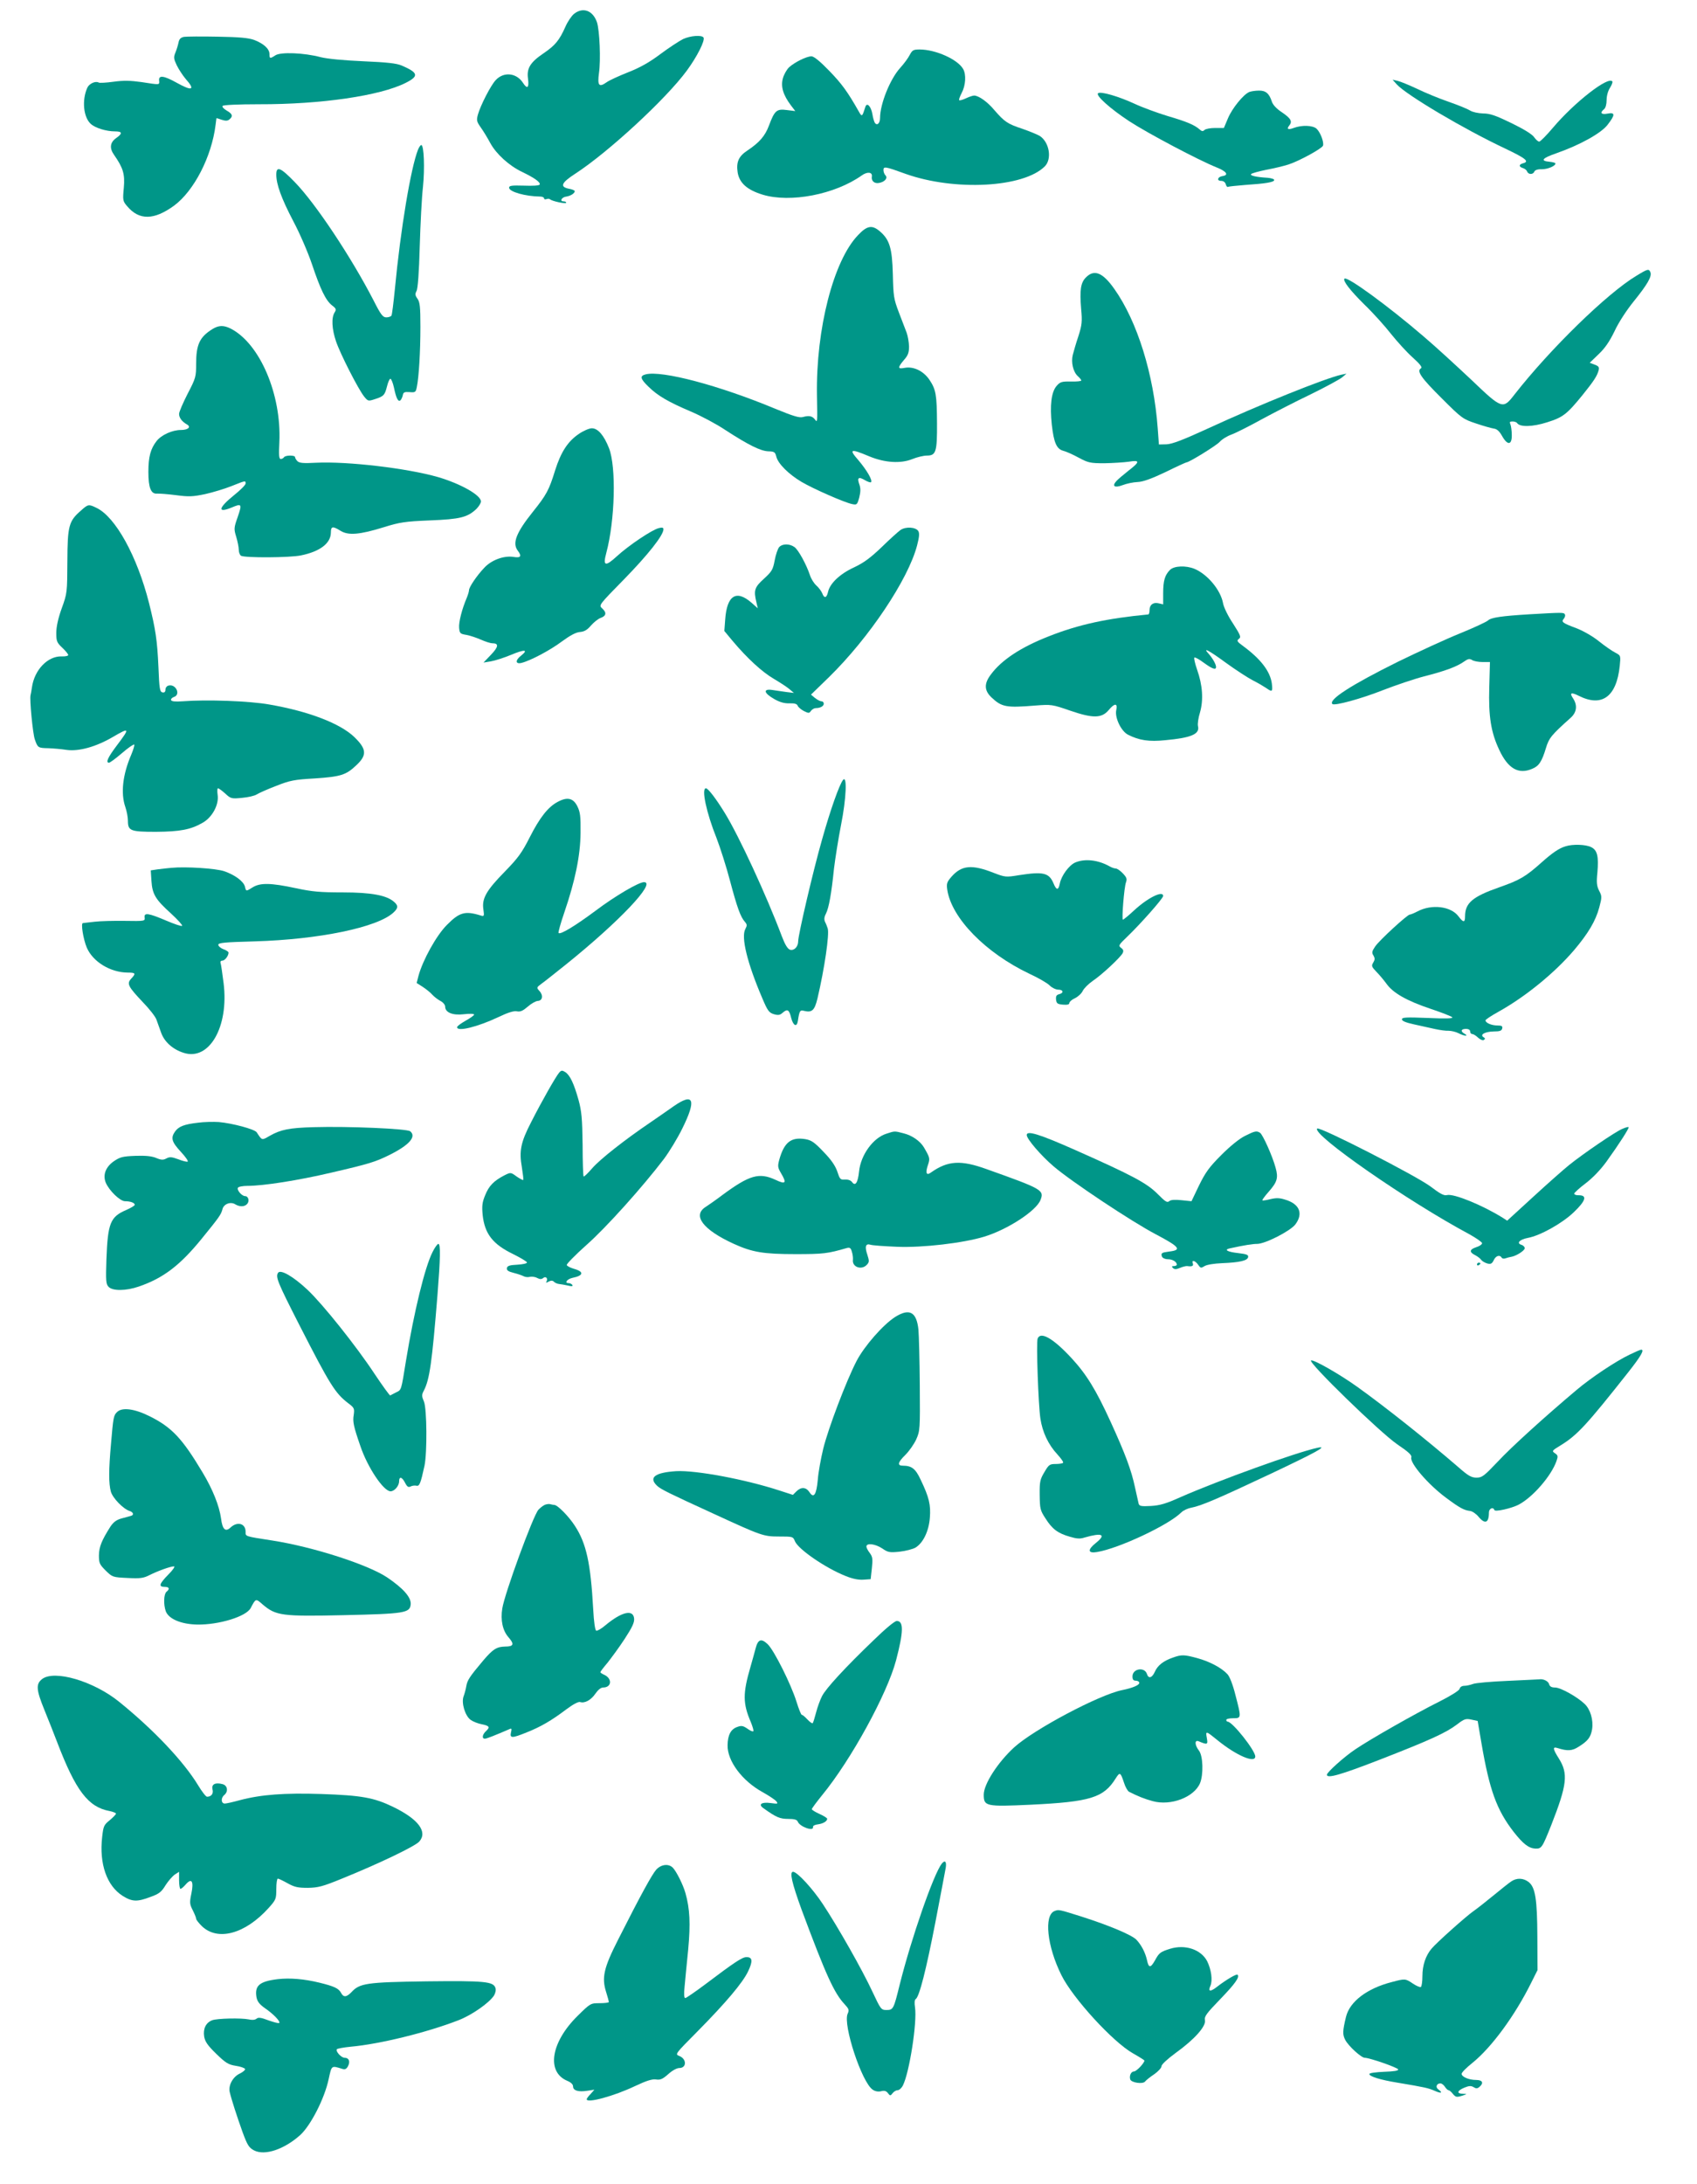 <?xml version="1.0" standalone="no"?>
<!DOCTYPE svg PUBLIC "-//W3C//DTD SVG 20010904//EN"
 "http://www.w3.org/TR/2001/REC-SVG-20010904/DTD/svg10.dtd">
<svg version="1.0" xmlns="http://www.w3.org/2000/svg"
 width="995pt" height="1280pt" viewBox="0 0 995 1280"
 preserveAspectRatio="xMidYMid meet">
<g transform="translate(0,1280) scale(0.1,-0.1)"
fill="#009688" stroke="none">
<path d="M3366 12719 c-15 -12 -38 -46 -51 -76 -35 -79 -60 -109 -126 -154
-80 -54 -102 -89 -93 -151 7 -54 -5 -62 -30 -23 -38 58 -112 66 -159 16 -29
-30 -90 -149 -105 -203 -9 -33 -7 -41 17 -75 15 -21 40 -62 56 -92 35 -64 110
-132 185 -168 75 -36 111 -62 104 -75 -4 -6 -41 -8 -93 -6 -71 2 -86 0 -86
-12 0 -24 95 -51 183 -52 12 0 22 -5 22 -10 0 -6 6 -8 14 -5 8 3 17 3 21 -1
11 -11 95 -29 95 -20 0 4 -7 8 -16 8 -25 0 -10 25 17 28 25 4 49 19 49 32 0 4
-16 11 -35 14 -54 11 -44 35 38 88 194 126 532 438 654 604 61 83 108 177 98
194 -10 16 -77 11 -120 -9 -22 -11 -82 -50 -133 -88 -65 -49 -121 -80 -190
-107 -53 -21 -110 -47 -125 -58 -45 -32 -55 -20 -45 54 11 76 4 250 -12 298
-24 69 -82 90 -134 49z"/>
<path d="M1079 12584 c-20 -4 -28 -13 -32 -32 -3 -15 -11 -42 -18 -59 -12 -29
-11 -37 8 -77 12 -24 35 -59 52 -79 58 -65 38 -73 -53 -22 -75 42 -107 46
-103 13 2 -27 7 -26 -104 -9 -65 9 -104 10 -163 2 -43 -6 -82 -8 -87 -5 -19
11 -56 -6 -67 -30 -33 -73 -23 -174 21 -213 26 -23 90 -43 141 -43 44 0 46
-12 6 -40 -35 -25 -39 -59 -11 -98 53 -76 64 -112 57 -192 -7 -74 -6 -79 20
-109 70 -83 157 -82 275 4 117 87 220 287 243 473 3 21 5 38 5 39 1 1 15 -3
31 -9 23 -7 34 -7 45 2 23 19 18 33 -16 52 -17 10 -28 22 -24 27 3 6 92 10
213 10 366 -1 711 50 860 125 80 40 75 60 -23 102 -30 13 -87 19 -225 25 -115
5 -210 14 -250 24 -98 26 -234 31 -265 11 -32 -21 -35 -20 -35 7 0 31 -35 62
-90 83 -34 12 -87 17 -215 19 -93 2 -182 1 -196 -1z"/>
<path d="M5334 12478 c-9 -18 -34 -52 -56 -76 -59 -65 -118 -211 -118 -294 0
-31 -18 -47 -31 -27 -4 7 -11 30 -14 51 -8 45 -32 70 -41 42 -19 -60 -20 -61
-40 -25 -63 111 -98 160 -172 236 -53 55 -90 85 -104 85 -29 0 -99 -35 -131
-64 -14 -13 -31 -43 -37 -66 -13 -48 2 -97 47 -157 l26 -34 -49 6 c-60 8 -72
-2 -105 -90 -23 -62 -56 -100 -128 -148 -50 -33 -65 -67 -56 -127 10 -62 55
-103 147 -131 162 -49 423 1 581 113 32 23 63 20 59 -6 -5 -26 15 -44 43 -38
33 6 52 29 37 44 -7 7 -12 21 -12 31 0 23 9 22 130 -22 287 -102 691 -81 816
44 43 43 27 141 -29 178 -13 8 -59 27 -102 42 -88 29 -105 41 -165 110 -41 49
-91 84 -118 85 -8 0 -29 -7 -48 -16 -19 -9 -37 -14 -40 -11 -3 2 4 22 15 43
23 43 27 108 8 140 -32 56 -161 114 -255 114 -37 0 -43 -4 -58 -32z"/>
<path d="M8190 12305 c57 -62 390 -260 636 -376 122 -58 143 -76 104 -86 -25
-7 -26 -20 -1 -28 11 -3 22 -12 25 -20 7 -19 35 -19 42 -1 4 9 19 15 43 14 36
0 81 19 81 34 0 4 -16 8 -35 10 -56 5 -43 21 41 50 137 48 262 117 300 167 45
58 45 74 -1 65 -37 -7 -46 5 -20 26 9 7 15 29 15 54 0 24 8 53 19 70 11 17 17
34 15 38 -22 35 -223 -122 -349 -271 -38 -45 -74 -81 -80 -81 -7 0 -20 12 -30
26 -10 16 -60 47 -132 82 -93 45 -126 57 -167 57 -29 1 -62 8 -76 17 -14 9
-70 32 -125 51 -55 19 -138 53 -185 76 -47 22 -98 43 -115 47 l-30 7 25 -28z"/>
<path d="M7325 12261 c-35 -15 -100 -95 -125 -154 l-24 -57 -51 0 c-28 0 -56
-5 -63 -12 -9 -9 -16 -8 -29 4 -30 26 -74 45 -187 78 -59 18 -147 50 -194 72
-93 43 -196 73 -213 62 -19 -11 70 -91 183 -165 109 -71 404 -227 511 -270 58
-23 74 -45 35 -51 -29 -4 -36 -28 -8 -28 13 0 24 -8 27 -20 3 -11 9 -18 13
-15 4 2 49 7 101 11 119 8 170 16 170 29 0 6 -18 11 -38 13 -69 4 -106 13 -97
22 5 5 45 16 89 25 44 8 102 22 130 31 64 21 195 93 202 110 7 20 -15 79 -38
100 -23 20 -86 22 -134 4 -32 -12 -43 -7 -26 14 20 24 10 42 -43 78 -32 21
-53 44 -59 63 -15 47 -36 65 -76 64 -20 0 -45 -4 -56 -8z"/>
<path d="M2451 11923 c-42 -106 -102 -462 -136 -820 -8 -79 -16 -147 -20 -153
-3 -5 -17 -10 -30 -10 -20 0 -32 15 -74 98 -131 254 -341 570 -462 694 -84 87
-109 97 -109 45 0 -57 29 -138 99 -272 38 -71 87 -185 110 -253 50 -149 81
-213 118 -242 24 -18 26 -24 15 -41 -20 -31 -16 -98 8 -169 24 -72 130 -280
165 -324 22 -27 24 -28 61 -16 54 17 60 24 73 75 6 25 15 45 20 45 5 0 15 -24
21 -52 13 -63 25 -87 39 -73 5 6 11 19 13 30 3 16 10 19 39 17 34 -3 37 -1 43
30 12 57 21 207 21 353 0 116 -3 144 -17 164 -14 19 -15 28 -6 45 8 13 15 112
19 261 4 132 12 290 19 350 11 108 6 245 -10 245 -4 0 -13 -12 -19 -27z"/>
<path d="M5031 11422 c-144 -149 -247 -550 -241 -937 3 -166 3 -163 -12 -143
-16 20 -34 24 -70 14 -21 -6 -57 5 -164 49 -327 136 -662 225 -758 201 -36 -9
-32 -26 17 -73 53 -52 114 -88 248 -145 59 -25 149 -73 200 -107 137 -89 208
-124 253 -126 36 -1 41 -4 48 -32 11 -42 73 -103 149 -148 70 -41 248 -119
294 -129 29 -6 31 -5 43 38 8 33 9 53 1 76 -15 41 -5 48 32 26 17 -10 33 -15
36 -12 11 10 -25 71 -74 129 -58 66 -47 69 65 22 90 -37 182 -43 250 -16 29
12 68 21 87 21 53 0 60 22 59 190 -1 167 -6 197 -45 255 -35 51 -93 79 -145
69 -41 -8 -42 1 -4 46 24 27 30 43 30 80 -1 25 -7 61 -14 80 -7 19 -28 73 -46
120 -30 79 -32 95 -35 223 -4 153 -19 203 -77 252 -45 38 -74 33 -127 -23z"/>
<path d="M9595 11184 c-172 -103 -506 -429 -715 -696 -68 -88 -72 -87 -253 86
-84 79 -210 195 -282 256 -205 176 -446 352 -462 337 -11 -12 32 -68 117 -152
51 -49 121 -127 156 -172 36 -45 93 -108 127 -138 45 -41 58 -58 48 -64 -26
-16 2 -56 123 -176 117 -117 123 -121 201 -147 44 -15 91 -28 105 -30 17 -2
32 -16 47 -43 32 -57 58 -54 57 5 0 25 -4 53 -8 63 -6 13 -4 17 12 17 12 0 23
-4 27 -9 15 -25 92 -23 176 4 93 29 116 47 208 160 66 82 85 111 94 144 5 19
1 25 -23 34 l-29 11 53 51 c37 35 64 75 93 135 23 50 70 122 113 175 80 99
106 145 97 169 -9 22 -15 21 -82 -20z"/>
<path d="M6368 11175 c-32 -31 -38 -75 -29 -185 7 -75 5 -94 -16 -160 -14 -41
-28 -91 -33 -110 -11 -43 2 -100 30 -125 11 -10 20 -21 20 -25 0 -4 -27 -7
-61 -6 -54 1 -63 -2 -84 -26 -31 -36 -40 -114 -28 -227 12 -106 28 -142 67
-153 17 -4 57 -22 90 -40 56 -30 68 -33 151 -33 50 1 114 5 143 9 67 11 67 0
-2 -53 -29 -23 -61 -50 -70 -60 -28 -31 -11 -42 37 -24 23 9 62 17 87 18 31 1
81 19 163 58 65 32 120 57 123 57 16 0 173 97 194 119 14 16 45 35 70 44 25 9
104 49 175 88 72 39 202 106 290 148 88 43 171 88 185 100 l25 21 -30 -6 c-95
-21 -481 -176 -782 -315 -148 -68 -209 -91 -243 -93 l-45 -1 -7 95 c-23 316
-120 627 -254 816 -68 97 -118 117 -166 69z"/>
<path d="M1245 10871 c-74 -46 -95 -90 -95 -203 0 -76 -2 -84 -50 -176 -27
-53 -50 -106 -50 -118 0 -23 18 -46 47 -62 25 -15 5 -32 -36 -32 -51 0 -115
-29 -143 -65 -35 -45 -48 -92 -48 -180 0 -94 15 -131 51 -128 13 1 63 -3 111
-9 75 -10 98 -9 170 6 45 10 115 31 155 47 85 34 83 33 83 15 0 -8 -31 -39
-70 -70 -90 -73 -96 -105 -13 -71 61 26 63 22 37 -54 -23 -65 -23 -71 -9 -117
8 -27 15 -61 15 -76 0 -15 6 -30 13 -35 20 -13 287 -12 352 2 112 23 174 71
175 133 0 38 10 40 57 11 45 -28 111 -23 253 21 93 29 124 34 270 40 178 7
221 18 273 67 15 15 27 35 27 44 0 37 -119 104 -252 143 -181 52 -531 93 -715
84 -74 -4 -97 -2 -109 9 -8 8 -14 19 -14 24 0 12 -57 12 -65 -1 -3 -5 -12 -10
-19 -10 -10 0 -12 22 -8 98 13 280 -114 578 -285 666 -42 21 -71 20 -108 -3z"/>
<path d="M3394 10257 c-65 -44 -105 -106 -139 -213 -36 -117 -51 -144 -131
-244 -97 -121 -121 -183 -89 -226 26 -34 19 -45 -24 -38 -56 9 -130 -18 -172
-64 -43 -45 -89 -113 -89 -131 0 -7 -6 -27 -13 -44 -29 -68 -48 -144 -45 -177
3 -32 6 -35 43 -41 22 -4 60 -17 85 -28 25 -11 55 -21 67 -21 39 0 36 -21 -8
-67 l-44 -46 43 7 c24 4 77 21 118 38 79 33 104 32 61 -3 -37 -28 -36 -53 1
-44 52 13 168 74 237 126 48 35 81 53 105 55 26 2 43 12 65 38 17 19 42 40 58
45 32 12 35 31 7 56 -20 18 -18 20 129 170 139 142 231 258 231 293 0 10 -7
12 -27 7 -39 -9 -179 -103 -246 -165 -69 -63 -83 -58 -62 20 51 191 59 501 16
613 -30 76 -65 117 -101 117 -15 0 -50 -15 -76 -33z"/>
<path d="M475 9808 c-72 -62 -79 -90 -80 -298 -1 -182 -1 -187 -33 -275 -21
-58 -32 -109 -32 -144 0 -48 3 -57 35 -87 19 -18 35 -37 35 -43 0 -5 -17 -9
-38 -8 -82 3 -161 -79 -175 -183 -3 -19 -6 -39 -8 -45 -6 -22 13 -224 25 -258
17 -49 19 -51 79 -52 28 -1 77 -5 108 -10 72 -10 174 19 271 76 99 58 101 53
23 -50 -52 -69 -67 -101 -46 -101 6 0 40 25 76 56 36 31 69 54 72 50 3 -3 -5
-29 -17 -58 -51 -118 -63 -227 -35 -308 8 -23 15 -59 15 -80 0 -59 14 -65 164
-65 142 1 205 13 274 53 57 32 97 107 88 164 -3 21 -2 38 2 38 5 0 24 -14 43
-31 32 -30 37 -31 98 -25 35 3 74 12 86 20 13 8 64 31 114 50 81 32 105 37
228 44 150 10 182 20 241 76 65 60 62 96 -10 166 -83 80 -267 151 -498 191
-116 21 -369 30 -509 19 -44 -3 -65 -1 -68 7 -2 6 5 14 16 18 43 13 12 79 -31
67 -10 -2 -18 -13 -18 -24 0 -13 -6 -18 -17 -16 -16 3 -19 21 -24 148 -7 158
-17 223 -55 375 -70 276 -197 506 -309 559 -45 22 -49 21 -90 -16z"/>
<path d="M5280 9694 c-14 -10 -64 -55 -111 -101 -66 -63 -104 -91 -161 -118
-83 -38 -142 -94 -153 -144 -8 -36 -22 -40 -34 -8 -5 12 -20 33 -35 46 -14 13
-31 40 -37 60 -21 63 -68 149 -91 165 -30 21 -71 20 -90 -1 -8 -10 -20 -45
-26 -78 -10 -54 -17 -65 -63 -107 -55 -50 -61 -67 -44 -138 l8 -35 -36 32
c-90 79 -145 44 -155 -98 l-5 -67 49 -59 c86 -102 172 -181 242 -222 37 -22
79 -49 92 -61 l25 -21 -42 5 c-24 3 -61 9 -83 12 -57 9 -53 -17 8 -52 33 -19
60 -27 90 -26 30 1 45 -3 49 -14 3 -8 19 -22 36 -31 28 -14 32 -14 42 1 7 9
19 16 28 16 26 0 47 11 47 26 0 8 -6 14 -14 14 -8 0 -24 9 -37 19 l-24 20 106
103 c235 230 464 572 516 771 13 50 15 72 7 85 -15 23 -73 27 -104 6z"/>
<path d="M6860 9460 c-30 -30 -40 -63 -40 -137 l0 -65 -26 6 c-32 8 -54 -8
-54 -40 0 -13 -3 -24 -7 -25 -241 -23 -409 -59 -583 -128 -164 -64 -278 -139
-341 -225 -40 -53 -38 -93 4 -133 60 -57 87 -62 257 -48 94 7 98 7 205 -30
134 -46 185 -45 226 4 34 41 53 41 44 0 -10 -44 28 -124 69 -145 65 -33 123
-42 219 -32 153 14 203 36 191 83 -3 12 2 48 12 80 21 73 15 160 -17 250 -12
35 -20 68 -16 71 3 4 28 -10 55 -30 51 -37 72 -44 72 -25 0 16 -20 51 -43 77
-38 41 -2 23 103 -54 58 -42 128 -87 155 -101 28 -14 62 -34 77 -44 38 -27 41
-24 35 26 -10 71 -65 143 -170 220 -34 25 -37 30 -23 41 14 10 10 20 -34 89
-29 43 -55 96 -59 120 -14 77 -91 169 -167 201 -51 21 -120 18 -144 -6z"/>
<path d="M8970 9200 c-165 -10 -227 -19 -245 -36 -8 -8 -81 -42 -162 -75 -82
-33 -247 -109 -368 -168 -274 -136 -407 -222 -383 -247 12 -12 170 31 296 81
75 29 184 66 242 81 122 31 192 57 233 86 24 17 33 19 48 10 10 -7 38 -12 62
-12 l43 0 -4 -149 c-5 -170 10 -264 59 -367 51 -109 113 -144 192 -110 40 16
57 42 81 121 18 60 32 77 145 178 36 32 41 73 15 113 -23 34 -13 39 33 16 135
-68 221 -6 240 175 6 61 6 61 -26 78 -18 9 -60 38 -94 65 -35 29 -91 61 -131
77 -86 32 -93 38 -77 57 7 8 10 20 6 26 -7 11 -13 11 -205 0z"/>
<path d="M4943 8229 c-21 -26 -73 -171 -123 -349 -50 -174 -140 -558 -140
-596 0 -33 -24 -57 -48 -50 -14 5 -29 29 -48 79 -89 237 -251 587 -334 722
-51 83 -98 145 -111 145 -28 0 3 -144 62 -291 22 -57 58 -170 79 -250 42 -158
62 -213 87 -241 14 -16 14 -22 3 -43 -26 -48 12 -201 99 -404 32 -76 40 -86
69 -95 25 -7 36 -5 50 8 29 25 39 20 51 -30 12 -46 33 -56 39 -18 9 60 13 66
35 60 48 -12 63 2 80 72 41 174 71 378 60 411 -3 9 -9 26 -15 37 -7 15 -6 29
5 50 17 34 32 117 47 264 7 58 25 172 41 254 31 155 37 295 12 265z"/>
<path d="M3269 8100 c-56 -30 -104 -91 -163 -207 -46 -91 -69 -122 -145 -200
-109 -111 -136 -158 -127 -221 6 -42 5 -44 -17 -37 -91 28 -124 18 -197 -56
-62 -62 -141 -206 -166 -297 l-11 -43 36 -23 c20 -13 45 -33 56 -46 11 -12 32
-28 47 -36 16 -8 28 -23 28 -33 0 -35 44 -53 110 -45 33 4 60 3 60 -2 0 -5
-23 -21 -50 -36 -28 -16 -50 -32 -50 -38 0 -28 119 1 244 60 54 26 90 37 107
33 20 -4 35 3 63 27 20 18 47 33 59 34 28 1 34 32 10 58 -18 20 -17 21 11 42
16 11 81 63 145 114 312 251 531 482 457 482 -31 0 -169 -81 -282 -166 -121
-90 -208 -143 -219 -132 -3 3 12 57 34 121 63 184 94 333 95 467 1 96 -2 121
-19 155 -24 48 -59 56 -116 25z"/>
<path d="M9179 7840 c-37 -11 -76 -37 -142 -96 -92 -82 -126 -102 -246 -144
-157 -55 -201 -92 -201 -171 0 -37 -10 -37 -38 0 -44 60 -158 74 -242 29 -19
-10 -39 -18 -44 -18 -14 0 -178 -150 -203 -187 -19 -28 -21 -37 -10 -53 9 -16
9 -24 -1 -41 -12 -19 -10 -25 17 -53 17 -17 44 -49 60 -71 38 -54 118 -100
258 -147 65 -22 123 -44 128 -50 7 -7 -36 -9 -142 -4 -129 5 -153 4 -153 -8 0
-10 23 -19 73 -30 39 -9 95 -21 122 -27 28 -6 63 -11 79 -10 15 0 41 -6 57
-14 32 -17 64 -20 37 -4 -26 14 -22 29 7 29 16 0 25 -6 25 -15 0 -8 5 -15 12
-15 6 0 22 -9 34 -21 13 -12 28 -18 34 -14 9 6 9 10 -1 16 -25 15 8 33 59 34
36 0 47 4 50 18 3 13 -3 17 -28 17 -34 0 -70 15 -70 30 0 5 34 27 75 50 157
87 328 226 443 360 84 99 128 173 149 252 16 60 16 66 -1 98 -14 28 -16 49
-10 106 8 95 0 131 -36 149 -31 16 -108 19 -151 5z"/>
<path d="M6304 7745 c-36 -16 -81 -77 -90 -123 -8 -41 -20 -41 -37 1 -26 62
-60 70 -202 48 -78 -13 -82 -12 -150 14 -127 50 -187 44 -246 -23 -27 -31 -30
-40 -25 -76 25 -167 225 -371 482 -493 52 -24 106 -55 119 -69 13 -13 36 -24
50 -24 30 0 34 -20 4 -27 -15 -4 -19 -12 -17 -32 3 -22 8 -26 41 -29 25 -2 37
1 37 10 0 7 15 20 33 28 17 8 38 27 45 42 7 15 34 42 60 60 55 37 159 135 174
161 7 14 5 22 -9 32 -17 13 -14 17 38 67 77 74 209 223 209 237 0 34 -90 -10
-171 -85 -32 -30 -62 -54 -65 -54 -8 0 7 190 18 219 7 20 4 29 -19 53 -14 15
-33 28 -41 28 -7 0 -23 5 -35 12 -69 39 -147 47 -203 23z"/>
<path d="M1005 7714 c-22 -2 -58 -6 -81 -9 l-40 -6 4 -62 c5 -78 24 -109 115
-191 39 -36 68 -68 65 -72 -4 -4 -45 10 -92 30 -106 45 -132 49 -128 19 3 -21
1 -22 -115 -20 -65 1 -145 -1 -178 -5 -33 -4 -64 -7 -69 -8 -13 0 2 -94 23
-144 36 -83 138 -145 239 -146 48 0 50 -5 21 -36 -27 -29 -18 -46 70 -139 37
-38 72 -83 78 -100 6 -16 19 -52 28 -78 19 -53 68 -97 131 -117 151 -50 267
153 235 408 -7 54 -14 105 -17 115 -4 11 0 17 10 17 14 0 36 28 36 47 0 5 -13
14 -30 20 -16 6 -30 18 -30 26 0 12 37 15 213 20 378 11 721 82 814 169 28 26
29 40 4 62 -43 39 -134 56 -302 56 -131 0 -179 4 -276 25 -145 31 -207 32
-251 5 -40 -25 -39 -25 -46 4 -8 31 -58 68 -121 90 -50 17 -227 28 -310 20z"/>
<path d="M3278 6513 c-20 -24 -100 -164 -164 -290 -61 -118 -71 -169 -54 -265
6 -38 10 -71 8 -73 -2 -3 -20 7 -39 20 -34 25 -35 25 -71 7 -62 -32 -91 -61
-113 -116 -18 -43 -20 -64 -15 -117 12 -110 59 -171 179 -229 44 -22 81 -44
81 -49 0 -6 -26 -11 -57 -13 -45 -2 -59 -7 -61 -20 -2 -13 8 -20 40 -28 24 -6
50 -15 59 -20 9 -5 26 -6 37 -3 11 2 30 0 42 -7 16 -8 25 -8 35 0 15 13 30 -3
19 -21 -5 -8 -1 -8 13 0 14 7 23 7 31 -1 7 -7 20 -12 29 -13 10 -1 33 -5 52
-9 24 -6 31 -5 27 3 -4 6 -14 11 -22 11 -27 0 -9 24 23 31 65 13 69 36 8 53
-21 6 -40 16 -42 22 -2 6 50 59 115 117 115 101 331 342 455 505 32 43 80 122
107 177 85 171 68 214 -51 131 -35 -25 -95 -66 -134 -93 -151 -102 -298 -218
-342 -269 -26 -30 -49 -52 -51 -49 -3 2 -6 87 -6 187 -2 154 -6 196 -24 262
-27 96 -50 145 -78 163 -18 11 -23 11 -36 -4z"/>
<path d="M1160 6220 c-80 -9 -113 -22 -134 -52 -26 -37 -19 -61 34 -118 28
-30 46 -56 40 -58 -5 -2 -30 4 -55 14 -38 14 -50 15 -69 5 -18 -10 -30 -10
-59 2 -25 11 -62 15 -122 13 -77 -3 -91 -7 -128 -32 -48 -34 -65 -80 -47 -125
20 -47 84 -109 113 -109 31 0 57 -9 57 -21 0 -5 -22 -18 -49 -30 -94 -40 -109
-76 -117 -289 -4 -125 -3 -145 12 -161 23 -26 103 -25 178 1 143 49 242 124
370 282 102 125 112 140 120 170 7 32 48 48 77 29 26 -15 54 -14 69 4 14 17 6
45 -13 45 -19 0 -50 36 -42 49 3 6 28 11 55 11 95 0 298 32 490 77 225 52 263
64 345 105 116 58 158 107 120 138 -18 15 -361 30 -567 24 -142 -4 -192 -14
-257 -51 -47 -27 -44 -28 -76 21 -12 18 -142 53 -222 60 -32 2 -87 1 -123 -4z"/>
<path d="M9512 6184 c-40 -16 -233 -148 -312 -212 -30 -24 -124 -107 -209
-185 l-154 -141 -26 17 c-119 74 -287 143 -327 133 -17 -5 -41 8 -96 50 -82
62 -652 354 -665 340 -33 -34 530 -426 895 -621 39 -22 72 -45 72 -51 0 -7
-16 -18 -36 -24 -39 -13 -40 -29 -3 -47 13 -7 29 -19 34 -27 6 -8 22 -17 36
-21 20 -5 27 -1 37 19 12 27 36 34 47 15 4 -6 14 -7 24 -3 9 3 23 7 31 8 28 4
80 36 80 51 0 7 -9 17 -21 20 -29 10 -8 31 39 40 72 13 201 85 269 150 71 68
81 100 30 100 -15 -1 -27 4 -27 10 1 5 31 33 67 60 42 32 87 79 122 127 75
104 135 198 130 202 -2 3 -19 -2 -37 -10z"/>
<path d="M5198 6156 c-78 -24 -151 -124 -161 -221 -7 -67 -22 -89 -41 -63 -8
11 -24 16 -42 15 -27 -2 -30 2 -45 48 -12 34 -36 69 -81 115 -53 56 -71 68
-107 74 -83 13 -123 -18 -152 -121 -10 -37 -9 -46 10 -78 35 -59 28 -68 -31
-40 -97 45 -153 29 -313 -89 -38 -29 -82 -59 -97 -69 -80 -50 -17 -134 165
-217 108 -49 173 -60 362 -60 162 0 188 3 301 36 17 4 23 0 29 -23 5 -15 7
-36 6 -46 -6 -43 51 -63 82 -29 14 15 14 22 3 57 -17 49 -11 69 18 60 11 -4
82 -9 157 -12 150 -6 387 22 509 59 138 42 307 152 331 216 22 57 10 64 -316
180 -152 55 -228 50 -327 -20 -26 -19 -33 -3 -18 42 14 41 13 44 -23 106 -22
37 -70 70 -119 82 -54 14 -51 14 -100 -2z"/>
<path d="M7300 6143 c-33 -16 -87 -60 -139 -112 -72 -72 -93 -102 -131 -179
l-44 -92 -58 6 c-39 4 -63 3 -73 -6 -12 -10 -23 -2 -67 42 -63 64 -150 110
-481 257 -214 95 -287 117 -287 89 0 -23 83 -120 158 -184 103 -88 459 -325
601 -399 138 -73 152 -91 76 -100 -45 -6 -49 -9 -42 -30 4 -8 18 -15 35 -15
27 0 52 -15 52 -32 0 -4 -8 -8 -17 -8 -13 0 -14 -3 -6 -11 9 -9 19 -9 41 0 16
7 36 12 43 11 28 -4 38 0 33 15 -9 23 13 18 31 -7 14 -21 17 -21 38 -8 13 8
55 15 102 17 104 4 149 15 153 35 3 14 -8 18 -58 24 -64 7 -86 20 -48 28 87
19 133 26 159 26 47 0 194 75 224 114 48 64 25 121 -62 146 -31 10 -52 10 -85
2 -23 -6 -44 -9 -46 -7 -3 2 14 25 37 51 50 57 57 81 40 141 -18 67 -75 194
-91 204 -20 13 -30 11 -88 -18z"/>
<path d="M2536 5462 c-45 -89 -108 -347 -156 -639 -28 -174 -26 -168 -57 -183
-16 -8 -31 -16 -35 -18 -3 -2 -44 55 -91 125 -108 164 -304 409 -393 493 -84
79 -160 123 -174 100 -15 -24 -3 -54 125 -305 180 -352 210 -400 287 -459 35
-26 37 -31 32 -68 -7 -39 -1 -68 39 -183 42 -125 136 -265 177 -265 23 0 50
32 50 58 0 31 17 27 35 -8 12 -24 20 -28 32 -22 9 5 24 7 34 5 18 -5 25 11 48
117 16 77 14 333 -3 375 -14 33 -14 40 -1 65 34 65 48 165 80 560 17 216 19
300 5 300 -5 0 -21 -21 -34 -48z"/>
<path d="M8660 5389 c0 -5 5 -7 10 -4 6 3 10 8 10 11 0 2 -4 4 -10 4 -5 0 -10
-5 -10 -11z"/>
<path d="M5249 5082 c-71 -45 -182 -172 -227 -259 -61 -118 -166 -395 -195
-513 -14 -58 -29 -140 -32 -182 -8 -89 -24 -112 -49 -73 -20 30 -49 32 -77 4
l-20 -20 -77 25 c-202 66 -490 120 -607 114 -125 -8 -164 -37 -112 -86 21 -20
72 -45 332 -164 280 -129 292 -133 382 -133 81 0 83 0 94 -28 20 -47 178 -156
296 -203 41 -17 77 -24 105 -22 l43 3 7 64 c6 55 4 67 -12 89 -11 14 -20 31
-20 38 0 23 52 16 93 -11 33 -23 43 -25 101 -19 36 4 78 15 94 24 45 28 78 96
84 175 6 75 -4 119 -54 223 -30 65 -53 82 -104 82 -35 0 -30 20 15 64 22 22
50 62 63 90 22 50 23 58 21 316 -1 146 -5 294 -8 328 -11 104 -53 126 -136 74z"/>
<path d="M6084 4955 c-9 -22 4 -387 16 -468 12 -80 46 -153 100 -211 22 -24
37 -46 33 -49 -3 -4 -23 -7 -44 -7 -34 0 -40 -4 -65 -47 -26 -43 -29 -57 -28
-135 1 -80 3 -90 34 -137 39 -62 72 -87 142 -107 40 -12 60 -14 87 -5 104 30
129 18 66 -32 -50 -40 -47 -62 7 -53 128 21 420 158 494 232 12 12 38 24 59
28 59 11 156 53 460 196 273 129 346 169 280 155 -126 -27 -582 -192 -805
-290 -82 -37 -119 -48 -172 -51 -57 -3 -68 -1 -72 14 -2 9 -12 52 -21 94 -21
101 -58 199 -143 385 -86 188 -142 279 -229 373 -107 116 -182 159 -199 115z"/>
<path d="M9555 4861 c-80 -38 -226 -135 -311 -207 -182 -153 -382 -334 -462
-420 -81 -85 -92 -94 -125 -94 -30 0 -49 11 -108 63 -182 157 -423 349 -592
470 -102 73 -254 160 -270 154 -21 -9 407 -425 506 -492 65 -44 86 -63 82 -76
-11 -32 100 -161 205 -238 78 -58 104 -72 138 -76 14 -1 37 -17 51 -34 38 -46
61 -37 61 25 0 23 25 35 32 14 4 -12 101 10 143 32 83 44 191 169 221 255 10
28 9 34 -9 46 -19 13 -18 15 33 46 98 60 153 120 398 430 74 94 95 131 75 131
-5 0 -35 -13 -68 -29z"/>
<path d="M686 4524 c-20 -19 -22 -31 -35 -184 -14 -155 -14 -234 -1 -282 11
-38 72 -101 109 -113 23 -7 28 -24 9 -29 -7 -2 -32 -9 -55 -15 -30 -8 -47 -21
-65 -47 -52 -82 -67 -119 -68 -169 0 -46 4 -54 40 -90 39 -38 41 -39 128 -43
75 -4 94 -1 129 17 48 24 122 51 143 51 8 0 -6 -21 -33 -48 -53 -54 -59 -72
-22 -72 28 0 32 -12 11 -29 -16 -14 -18 -74 -4 -114 17 -45 89 -76 184 -78
128 -2 288 47 314 97 30 57 29 57 71 20 77 -65 112 -70 472 -62 360 8 390 13
395 63 4 41 -44 95 -139 159 -113 75 -433 178 -669 215 -168 26 -160 24 -160
52 0 48 -47 62 -87 26 -31 -30 -49 -13 -57 52 -10 73 -49 171 -108 269 -119
199 -180 265 -311 330 -88 44 -162 54 -191 24z"/>
<path d="M3195 3981 c-11 -5 -28 -18 -38 -29 -31 -34 -199 -493 -212 -579 -11
-68 2 -129 36 -168 36 -41 31 -55 -19 -55 -50 -1 -72 -15 -129 -82 -80 -95
-93 -115 -99 -150 -3 -18 -10 -45 -16 -60 -14 -38 9 -115 42 -138 14 -10 42
-21 63 -25 46 -9 52 -17 27 -40 -22 -20 -26 -45 -7 -45 10 0 58 19 146 57 11
5 12 0 7 -20 -8 -35 6 -35 92 0 81 32 145 69 231 134 40 30 72 47 82 44 27 -9
64 11 90 49 15 22 32 36 45 36 51 0 55 53 6 75 -12 5 -22 12 -22 15 0 3 19 28
42 55 22 28 68 90 100 139 45 69 58 97 56 120 -5 56 -73 40 -168 -39 -23 -20
-48 -34 -54 -32 -7 2 -14 51 -18 127 -15 269 -40 384 -107 487 -36 56 -102
123 -121 123 -4 0 -14 2 -22 4 -7 3 -22 1 -33 -3z"/>
<path d="M5125 3190 c-172 -165 -282 -285 -305 -330 -11 -21 -27 -65 -35 -96
-8 -31 -17 -60 -20 -63 -3 -3 -17 7 -31 22 -14 15 -28 27 -33 27 -4 0 -18 35
-31 77 -31 100 -131 301 -169 337 -38 36 -57 29 -71 -26 -6 -24 -20 -72 -30
-108 -45 -154 -45 -213 2 -322 11 -27 18 -51 15 -54 -3 -4 -19 3 -35 15 -25
17 -35 19 -59 10 -38 -13 -56 -47 -57 -107 -2 -92 85 -209 205 -275 36 -20 72
-44 80 -53 13 -16 10 -17 -33 -11 -53 7 -74 -8 -42 -30 75 -54 97 -63 145 -63
35 0 51 -4 56 -15 11 -31 96 -61 90 -32 -1 7 11 13 28 15 31 4 55 18 55 33 0
4 -20 17 -45 28 -25 11 -45 24 -45 28 0 5 28 42 61 83 169 206 381 593 433
790 44 168 45 230 4 230 -12 0 -65 -44 -133 -110z"/>
<path d="M6876 3085 c-55 -19 -89 -46 -105 -83 -16 -36 -37 -42 -46 -13 -14
44 -85 32 -85 -14 0 -18 5 -25 20 -25 11 0 20 -6 20 -13 0 -13 -40 -30 -100
-42 -135 -27 -519 -231 -634 -336 -96 -88 -178 -215 -178 -277 0 -68 12 -71
272 -59 354 17 431 41 502 155 24 38 28 36 48 -25 8 -26 22 -50 30 -54 51 -26
91 -42 139 -55 106 -29 242 23 277 105 21 51 18 160 -6 191 -25 32 -27 65 -2
55 52 -22 55 -20 48 19 -8 44 -6 43 64 -14 110 -89 220 -136 220 -94 0 35
-134 204 -162 204 -4 0 -8 5 -8 10 0 6 18 10 40 10 49 0 49 1 14 135 -15 61
-34 109 -47 123 -34 37 -103 74 -176 94 -77 21 -93 22 -145 3z"/>
<path d="M246 2959 c-36 -29 -34 -62 15 -182 23 -56 56 -140 74 -187 109 -285
182 -381 308 -404 20 -4 37 -11 37 -15 0 -5 -17 -22 -37 -39 -34 -27 -37 -35
-44 -98 -18 -157 27 -286 120 -345 56 -35 85 -36 164 -6 50 18 64 29 88 69 16
25 41 53 54 62 l25 16 0 -50 c0 -27 4 -50 8 -50 5 0 19 12 31 26 35 40 48 19
33 -54 -11 -52 -10 -62 8 -97 11 -22 20 -44 20 -50 0 -6 15 -25 33 -43 93 -90
254 -47 392 106 43 48 45 53 45 111 0 34 4 61 9 61 5 0 30 -12 57 -27 41 -23
61 -27 119 -27 60 1 87 8 195 52 225 91 434 192 458 219 51 57 -5 132 -154
204 -112 54 -186 67 -419 75 -217 7 -353 -3 -478 -36 -40 -11 -80 -20 -89 -20
-22 0 -24 33 -3 50 25 21 19 57 -11 64 -42 11 -65 -1 -58 -31 7 -25 -7 -43
-32 -43 -7 0 -30 30 -53 68 -84 138 -257 322 -462 488 -149 121 -381 190 -453
133z"/>
<path d="M8840 2949 c-96 -4 -188 -12 -203 -18 -16 -6 -39 -11 -51 -11 -14 0
-26 -7 -28 -18 -3 -10 -52 -41 -122 -76 -140 -70 -402 -219 -489 -278 -66 -44
-167 -135 -167 -149 0 -24 80 -1 307 87 296 115 392 159 455 207 43 33 52 36
85 29 l37 -8 22 -129 c47 -275 89 -392 189 -521 55 -70 88 -96 127 -98 37 -1
40 4 94 139 92 235 100 300 44 389 -36 57 -38 71 -7 61 57 -18 85 -17 123 8
55 34 71 56 79 103 8 54 -10 116 -44 148 -44 42 -141 96 -173 96 -21 0 -31 6
-35 19 -4 18 -34 33 -58 29 -5 0 -89 -5 -185 -9z"/>
<path d="M5522 1878 c-48 -61 -179 -438 -247 -710 -35 -143 -38 -148 -77 -148
-32 0 -34 4 -83 108 -59 127 -202 379 -290 512 -59 90 -151 190 -175 190 -22
0 -7 -65 50 -222 143 -384 191 -489 252 -554 25 -27 28 -34 18 -56 -29 -63 83
-403 147 -445 14 -10 33 -13 49 -9 19 5 30 2 40 -11 13 -17 15 -17 28 0 7 9
20 17 29 17 9 0 23 12 31 28 38 75 84 369 71 457 -4 26 -3 45 4 49 21 13 61
170 115 448 30 155 57 300 61 321 6 37 -4 48 -23 25z"/>
<path d="M3848 1843 c-25 -28 -92 -150 -224 -411 -84 -165 -97 -222 -70 -307
9 -28 16 -55 16 -58 0 -4 -24 -7 -54 -7 -53 0 -54 0 -130 -75 -156 -154 -184
-328 -60 -380 22 -9 34 -21 34 -33 0 -24 31 -34 85 -25 l40 6 -22 -25 c-13
-13 -23 -27 -23 -31 0 -25 159 18 283 77 68 32 100 42 123 39 26 -4 39 2 72
31 23 21 50 36 65 36 44 0 44 54 -1 71 -25 10 -23 12 106 142 168 170 268 288
299 355 28 59 25 82 -10 82 -25 0 -69 -29 -240 -158 -60 -45 -114 -82 -119
-82 -7 0 -9 23 -4 68 3 37 13 134 21 216 14 152 10 239 -16 331 -14 50 -53
127 -74 149 -25 25 -68 20 -97 -11z"/>
<path d="M8860 1773 c-14 -9 -61 -47 -105 -83 -44 -36 -96 -77 -115 -90 -42
-29 -217 -185 -246 -220 -35 -41 -54 -98 -54 -161 0 -32 -4 -60 -9 -64 -5 -3
-26 6 -47 20 -43 29 -45 30 -123 9 -145 -37 -247 -114 -269 -204 -20 -83 -21
-104 -4 -136 20 -37 94 -104 114 -104 28 0 192 -57 196 -68 2 -8 -25 -12 -82
-14 -48 -2 -87 -7 -87 -13 -1 -14 62 -34 166 -51 161 -27 179 -31 218 -48 38
-17 49 -12 20 9 -18 13 -10 35 13 35 7 0 19 -9 26 -20 7 -11 17 -20 21 -20 5
0 17 -10 26 -22 16 -19 22 -20 52 -11 33 11 33 11 7 12 -39 1 -35 18 8 36 27
11 39 12 54 3 14 -9 22 -9 34 1 27 23 19 41 -19 41 -42 0 -85 18 -85 36 0 8
28 36 63 64 112 90 250 278 345 470 l37 74 -1 196 c-1 220 -12 289 -51 320
-31 24 -70 26 -103 3z"/>
<path d="M6183 1600 c-63 -25 -44 -206 40 -375 67 -136 304 -394 420 -459 37
-21 67 -40 67 -42 0 -15 -47 -64 -61 -64 -17 0 -29 -25 -22 -47 7 -19 74 -29
87 -12 6 8 30 27 54 43 23 16 42 37 42 46 0 11 34 42 84 79 110 79 178 156
171 191 -5 22 9 40 89 123 87 90 116 130 102 144 -6 6 -66 -29 -119 -70 -41
-32 -56 -30 -40 5 14 32 5 95 -19 144 -36 69 -129 100 -217 73 -58 -18 -65
-24 -89 -68 -26 -46 -37 -46 -47 2 -10 44 -32 87 -62 119 -27 28 -160 84 -323
136 -131 41 -132 42 -157 32z"/>
<path d="M1630 1201 c-109 -13 -138 -38 -126 -107 5 -25 18 -41 49 -63 50 -34
93 -79 84 -87 -3 -3 -31 4 -62 15 -44 17 -61 19 -71 10 -8 -7 -26 -9 -46 -4
-44 9 -185 6 -214 -5 -37 -14 -54 -50 -47 -95 5 -30 20 -52 70 -101 56 -54 71
-64 115 -71 28 -4 53 -13 55 -19 2 -5 -13 -18 -32 -27 -40 -19 -67 -69 -58
-108 10 -43 42 -142 75 -234 29 -79 38 -92 68 -108 63 -32 176 6 270 90 61 55
143 214 167 328 18 82 15 80 80 60 16 -5 24 -1 33 15 15 28 6 50 -19 50 -20 0
-54 37 -46 50 3 4 40 11 82 15 168 15 446 83 631 155 78 30 178 100 208 144 9
15 13 33 9 45 -12 38 -61 43 -405 39 -353 -5 -391 -11 -440 -64 -28 -29 -46
-31 -60 -4 -14 27 -41 39 -126 60 -90 22 -173 29 -244 21z"/>
</g>
</svg>
